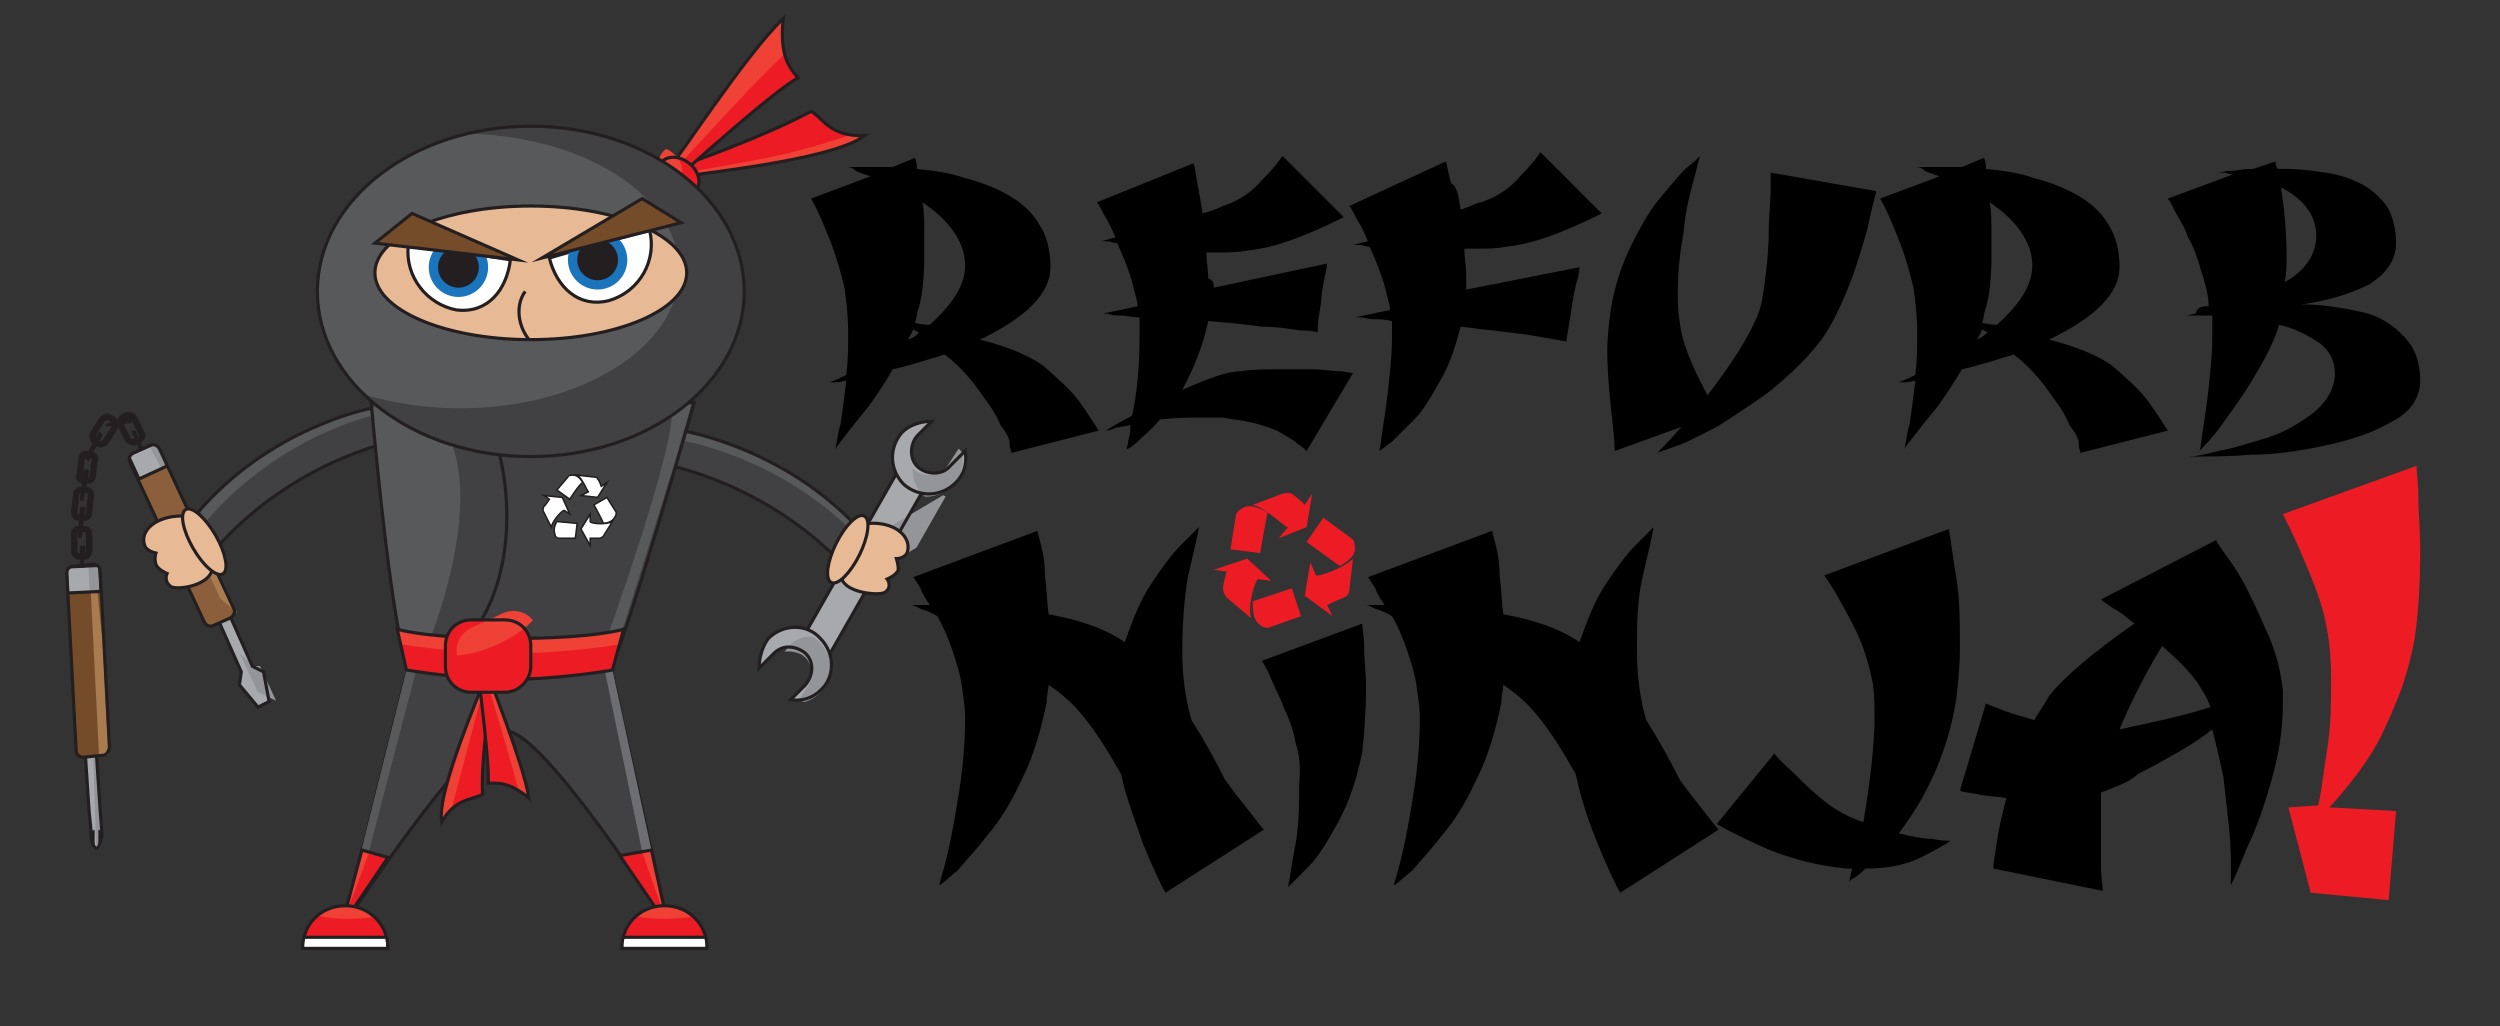 <?xml version="1.0" encoding="utf-8"?>
<!-- Generator: Adobe Illustrator 26.0.3, SVG Export Plug-In . SVG Version: 6.00 Build 0)  -->
<svg version="1.1" xmlns="http://www.w3.org/2000/svg" xmlns:xlink="http://www.w3.org/1999/xlink" x="0px" y="0px"
	 viewBox="0 0 134.7 55.3" style="enable-background:new 0 0 134.7 55.3;" xml:space="preserve">
<rect x="0" y="0" width="134.7" height="55.3" fill="#333333" stroke="none"/>
<style type="text/css">
	.st0{fill:#414042;stroke:#231F20;stroke-width:0.172;stroke-miterlimit:10;}
	.st1{fill:#58595B;}
	.st2{fill:#6D6E71;}
	.st3{clip-path:url(#SVGID_00000183211339723377462700000008428642536232895649_);fill:#EF4136;}
	
		.st4{clip-path:url(#SVGID_00000158001315645873876810000014998387003093320885_);fill:#FFFFFF;stroke:#231F20;stroke-width:0.172;stroke-miterlimit:10;}
	.st5{clip-path:url(#SVGID_00000158001315645873876810000014998387003093320885_);fill:#EF4136;}
	.st6{clip-path:url(#SVGID_00000049904985706260876670000008425551592359899028_);fill:#EF4136;}
	
		.st7{clip-path:url(#SVGID_00000042708644127145366290000003375052876348443827_);fill:#FFFFFF;stroke:#231F20;stroke-width:0.172;stroke-miterlimit:10;}
	.st8{clip-path:url(#SVGID_00000042708644127145366290000003375052876348443827_);fill:#EF4136;}
	.st9{clip-path:url(#SVGID_00000057857789118370699850000012016305086541234359_);fill:#58595B;}
	.st10{clip-path:url(#SVGID_00000165234152033439021440000018369012183755316361_);fill:#939598;}
	.st11{clip-path:url(#SVGID_00000154419314170308119510000001340282915286769793_);fill:#A97C50;}
	.st12{clip-path:url(#SVGID_00000154419314170308119510000001340282915286769793_);}
	.st13{clip-path:url(#SVGID_00000131327098931328879860000017940019595586001341_);fill:#939598;}
	.st14{clip-path:url(#SVGID_00000080891508630731210770000003133247242635291066_);fill:#939598;}
	.st15{clip-path:url(#SVGID_00000106865428717329238140000013276816225999767965_);fill:#A97C50;}
	.st16{clip-path:url(#SVGID_00000106865428717329238140000013276816225999767965_);}
	.st17{clip-path:url(#SVGID_00000106844327475923484300000001970896143828077968_);fill:#939598;}
	.st18{fill:#231F20;}
	.st19{fill:none;stroke:#231F20;stroke-width:0.345;stroke-miterlimit:10;}
	.st20{fill:#E8B995;stroke:#231F20;stroke-width:0.172;stroke-miterlimit:10;}
	.st21{clip-path:url(#SVGID_00000067219157271025241770000012734422021332448182_);fill:#939598;}
	.st22{clip-path:url(#SVGID_00000027568665604447693520000010551327108307124133_);fill:#939598;}
	.st23{clip-path:url(#SVGID_00000025413028469229542870000013533775473524024704_);fill:#939598;}
	.st24{clip-path:url(#SVGID_00000109751718883303183550000002297269231971308445_);fill:#58595B;}
	.st25{clip-path:url(#SVGID_00000043446455556260325490000003282476300399705522_);fill:#58595B;}
	
		.st26{clip-path:url(#SVGID_00000043446455556260325490000003282476300399705522_);fill:none;stroke:#231F20;stroke-width:0.172;stroke-miterlimit:10;}
	.st27{clip-path:url(#SVGID_00000043446455556260325490000003282476300399705522_);}
	.st28{fill:#FFFFFF;stroke:#231F20;stroke-width:8.620182e-02;stroke-miterlimit:10;}
	.st29{clip-path:url(#SVGID_00000163072924238930444540000011501978603704847248_);fill:#EF4136;}
	.st30{clip-path:url(#SVGID_00000021121399274737439160000018394050160430731165_);fill:#EF4136;}
	.st31{clip-path:url(#SVGID_00000119097438625884767050000009310898552559676342_);fill:#EF4136;}
	.st32{clip-path:url(#SVGID_00000062910867645633004930000003626925257384918958_);fill:#EF4136;}
	.st33{clip-path:url(#SVGID_00000099620476766963988150000017648700868126947998_);fill:#EF4136;}
	.st34{clip-path:url(#SVGID_00000098191518793635449390000006454954023771291797_);fill:#EF4136;}
	.st35{clip-path:url(#SVGID_00000096060964646087227890000002808097476272396713_);fill:#EF4136;}
	.st36{clip-path:url(#SVGID_00000013188854304535335940000017075677820588681345_);fill:#58595B;}
	
		.st37{clip-path:url(#SVGID_00000036247724115003325340000008789485133018079367_);fill:none;stroke:#231F20;stroke-width:0.172;stroke-miterlimit:10;}
	
		.st38{clip-path:url(#SVGID_00000036247724115003325340000008789485133018079367_);fill:#FFFFFF;stroke:#231F20;stroke-width:0.172;stroke-miterlimit:10;}
	.st39{clip-path:url(#SVGID_00000036247724115003325340000008789485133018079367_);fill:#1B75BC;}
	.st40{clip-path:url(#SVGID_00000036247724115003325340000008789485133018079367_);fill:#231F20;}
	.st41{fill:#754C29;stroke:#231F20;stroke-width:0.172;stroke-miterlimit:10;}
	.st42{fill:#ED1C24;}
</style>
<g id="ninja">
	<g id="legs_00000116222051426515192590000006235948726642650287_">
		<path id="pants_00000122694230811685861020000011206656791775377560_" class="st0" d="M22,35.9l-3.5,14c0,0,6.8-10.5,8.8-10.5
			S36,49.9,36,49.9l-3.1-14H22z"/>
		<polyline class="st1" points="22.4,36.2 19.3,48.1 18.9,48.1 21.9,36.1 22.4,36.2 22.4,36.2 22.4,36.2 		"/>
		<polyline class="st2" points="32.6,36.2 34.6,45.9 35.1,45.8 33,36.1 32.6,36.2 		"/>
	</g>
	<g id="left_shoe_top_00000008115581135991986750000004168677311605967752_">
		<defs>
			<polygon id="SVGID_1_" points="19.5,45.8 18.4,49.9 20.9,46.2 			"/>
		</defs>
		<use xlink:href="#SVGID_1_"  style="overflow:visible;fill:#ED1C24;"/>
		<clipPath id="SVGID_00000093174529942087468450000010261162150359846283_">
			<use xlink:href="#SVGID_1_"  style="overflow:visible;"/>
		</clipPath>
		<polygon style="clip-path:url(#SVGID_00000093174529942087468450000010261162150359846283_);fill:#EF4136;" points="19.5,45.8 
			19.9,45.9 18.4,49.9 		"/>
		<use xlink:href="#SVGID_1_"  style="overflow:visible;fill:none;stroke:#231F20;stroke-width:0.172;stroke-miterlimit:10;"/>
	</g>
	<g id="left_shoe_bot_00000078010433784799440640000017549473212029490594_">
		<defs>
			<path id="SVGID_00000151501589943294316620000016782021539912756919_" d="M18.6,51.1l-2.3,0c0,0,0,0,0,0c0-1.3,1-2.3,2.3-2.3
				c1.3,0,2.3,1,2.3,2.3L18.6,51.1z"/>
		</defs>
		<use xlink:href="#SVGID_00000151501589943294316620000016782021539912756919_"  style="overflow:visible;fill:#ED1C24;"/>
		<clipPath id="SVGID_00000172433711345515467390000009645427970074689665_">
			<use xlink:href="#SVGID_00000151501589943294316620000016782021539912756919_"  style="overflow:visible;"/>
		</clipPath>
		
			<rect x="16.3" y="50.5" style="clip-path:url(#SVGID_00000172433711345515467390000009645427970074689665_);fill:#FFFFFF;stroke:#231F20;stroke-width:0.172;stroke-miterlimit:10;" width="4.6" height="0.9"/>
		
			<ellipse style="clip-path:url(#SVGID_00000172433711345515467390000009645427970074689665_);fill:#EF4136;" cx="18.8" cy="49.1" rx="2.1" ry="0.4"/>
		
			<use xlink:href="#SVGID_00000151501589943294316620000016782021539912756919_"  style="overflow:visible;fill:none;stroke:#231F20;stroke-width:0.172;stroke-miterlimit:10;"/>
	</g>
	<g id="right_shoe_top_00000116197709893082919970000018423717773901419166_">
		<defs>
			<polygon id="SVGID_00000034812243569606060990000003825894734720328068_" points="33.4,46.1 36,49.9 35.1,45.8 			"/>
		</defs>
		<use xlink:href="#SVGID_00000034812243569606060990000003825894734720328068_"  style="overflow:visible;fill:#ED1C24;"/>
		<clipPath id="SVGID_00000180339879091151322410000014326847863423632557_">
			<use xlink:href="#SVGID_00000034812243569606060990000003825894734720328068_"  style="overflow:visible;"/>
		</clipPath>
		<polygon style="clip-path:url(#SVGID_00000180339879091151322410000014326847863423632557_);fill:#EF4136;" points="35.1,45.8 
			34.6,45.9 36,49.9 		"/>
		
			<use xlink:href="#SVGID_00000034812243569606060990000003825894734720328068_"  style="overflow:visible;fill:none;stroke:#231F20;stroke-width:0.172;stroke-miterlimit:10;"/>
	</g>
	<g id="right_shoe_bot_00000148642344109321753760000003488761817672957589_">
		<defs>
			<path id="SVGID_00000001625751445621571050000004836853387005210044_" d="M35.8,51.1l-2.3,0c0,0,0,0,0,0c0-1.3,1-2.3,2.3-2.3
				c1.3,0,2.3,1,2.3,2.3L35.8,51.1z"/>
		</defs>
		<use xlink:href="#SVGID_00000001625751445621571050000004836853387005210044_"  style="overflow:visible;fill:#ED1C24;"/>
		<clipPath id="SVGID_00000151509805186455988290000000562690148576913079_">
			<use xlink:href="#SVGID_00000001625751445621571050000004836853387005210044_"  style="overflow:visible;"/>
		</clipPath>
		
			<rect x="33.5" y="50.5" style="clip-path:url(#SVGID_00000151509805186455988290000000562690148576913079_);fill:#FFFFFF;stroke:#231F20;stroke-width:0.172;stroke-miterlimit:10;" width="4.6" height="0.9"/>
		
			<ellipse style="clip-path:url(#SVGID_00000151509805186455988290000000562690148576913079_);fill:#EF4136;" cx="35.8" cy="49.1" rx="2.1" ry="0.4"/>
		
			<use xlink:href="#SVGID_00000001625751445621571050000004836853387005210044_"  style="overflow:visible;fill:none;stroke:#231F20;stroke-width:0.172;stroke-miterlimit:10;"/>
	</g>
	<g id="left_arm_00000085948995446760718060000002891333022017819785_">
		<defs>
			<path id="SVGID_00000070824912720355734880000005565764550497997233_" d="M11.6,29.6l-1.1-1.8c4-4.8,9.5-5.8,9.5-5.8l1.1,1.8
				C21.1,23.8,15.7,24.9,11.6,29.6z"/>
		</defs>
		<use xlink:href="#SVGID_00000070824912720355734880000005565764550497997233_"  style="overflow:visible;fill:#414042;"/>
		<clipPath id="SVGID_00000002347972770937023110000008412687674599928462_">
			<use xlink:href="#SVGID_00000070824912720355734880000005565764550497997233_"  style="overflow:visible;"/>
		</clipPath>
		<path style="clip-path:url(#SVGID_00000002347972770937023110000008412687674599928462_);fill:#58595B;" d="M11.1,28.1L10,26.3
			c4-4.8,9.5-5.8,9.5-5.8l1.1,1.8C20.6,22.2,15.2,23.3,11.1,28.1z"/>
		
			<use xlink:href="#SVGID_00000070824912720355734880000005565764550497997233_"  style="overflow:visible;fill:none;stroke:#231F20;stroke-width:0.172;stroke-miterlimit:10;"/>
	</g>
	<g id="flat_head">
		<g>
			<defs>
				<polygon id="SVGID_00000110471364878140375020000017532300662052224417_" points="14.5,37.8 13.9,38.1 12.9,36.9 13,36.2 
					11.8,33.5 12.4,33.2 13.6,35.9 14.2,36.2 				"/>
			</defs>
			<use xlink:href="#SVGID_00000110471364878140375020000017532300662052224417_"  style="overflow:visible;fill:#A7A9AC;"/>
			<clipPath id="SVGID_00000180335095685552564160000002563620894729724042_">
				<use xlink:href="#SVGID_00000110471364878140375020000017532300662052224417_"  style="overflow:visible;"/>
			</clipPath>
			
				<rect x="13.2" y="32.9" transform="matrix(0.908 -0.42 0.42 0.908 -13.75 8.996)" style="clip-path:url(#SVGID_00000180335095685552564160000002563620894729724042_);fill:#939598;" width="0.7" height="5.7"/>
			
				<use xlink:href="#SVGID_00000110471364878140375020000017532300662052224417_"  style="overflow:visible;fill:none;stroke:#231F20;stroke-width:0.172;stroke-miterlimit:10;"/>
		</g>
		<g>
			<defs>
				<path id="SVGID_00000097495925291593668230000012072605712154627510_" d="M12.4,33.3l-0.9,0.4c-0.2,0.1-0.4,0-0.5-0.2l-4-8.6
					c-0.1-0.2,0-0.4,0.2-0.5l0.9-0.4c0.2-0.1,0.4,0,0.5,0.2l4,8.6C12.7,32.9,12.6,33.2,12.4,33.3z"/>
			</defs>
			<use xlink:href="#SVGID_00000097495925291593668230000012072605712154627510_"  style="overflow:visible;fill:#8B5E3C;"/>
			<clipPath id="SVGID_00000046338499575539026610000003183376331047220868_">
				<use xlink:href="#SVGID_00000097495925291593668230000012072605712154627510_"  style="overflow:visible;"/>
			</clipPath>
			
				<rect x="10.5" y="24.7" transform="matrix(0.908 -0.42 0.42 0.908 -11.283 7.221)" style="clip-path:url(#SVGID_00000046338499575539026610000003183376331047220868_);fill:#A97C50;" width="0.5" height="9.1"/>
			<g style="clip-path:url(#SVGID_00000046338499575539026610000003183376331047220868_);">
				<defs>
					
						<rect id="SVGID_00000026857107052318512500000016277278182408185746_" x="7.1" y="24.1" transform="matrix(0.908 -0.42 0.42 0.908 -9.667 5.635)" width="1.8" height="1.4"/>
				</defs>
				<use xlink:href="#SVGID_00000026857107052318512500000016277278182408185746_"  style="overflow:visible;fill:#A7A9AC;"/>
				<clipPath id="SVGID_00000041265510303099632370000003537613513568402307_">
					<use xlink:href="#SVGID_00000026857107052318512500000016277278182408185746_"  style="overflow:visible;"/>
				</clipPath>
				
					<rect x="8.3" y="23.7" transform="matrix(0.884 -0.467 0.467 0.884 -10.424 6.815)" style="clip-path:url(#SVGID_00000041265510303099632370000003537613513568402307_);fill:#939598;" width="0.6" height="1.6"/>
				
					<use xlink:href="#SVGID_00000026857107052318512500000016277278182408185746_"  style="overflow:visible;fill:none;stroke:#231F20;stroke-width:0.172;stroke-miterlimit:10;"/>
			</g>
			
				<use xlink:href="#SVGID_00000097495925291593668230000012072605712154627510_"  style="overflow:visible;fill:none;stroke:#231F20;stroke-width:0.172;stroke-miterlimit:10;"/>
		</g>
	</g>
	<g id="phillips">
		<g>
			<defs>
				<path id="SVGID_00000126285325789485379370000004209194125160894343_" d="M5.2,45.7c-0.2,0-0.3-0.6-0.3-0.6l0-0.4l-0.1-1l-0.2-3
					l0.6,0l0.2,3L5.5,45C5.5,45,5.4,45.7,5.2,45.7z"/>
			</defs>
			<use xlink:href="#SVGID_00000126285325789485379370000004209194125160894343_"  style="overflow:visible;fill:#A7A9AC;"/>
			<clipPath id="SVGID_00000170266645056175385920000008117536267605248694_">
				<use xlink:href="#SVGID_00000126285325789485379370000004209194125160894343_"  style="overflow:visible;"/>
			</clipPath>
			
				<rect x="5.1" y="40.8" transform="matrix(1 -3.288681e-02 3.288681e-02 1 -1.42 0.198)" style="clip-path:url(#SVGID_00000170266645056175385920000008117536267605248694_);fill:#939598;" width="0.4" height="5"/>
			
				<use xlink:href="#SVGID_00000126285325789485379370000004209194125160894343_"  style="overflow:visible;fill:none;stroke:#231F20;stroke-width:0.172;stroke-miterlimit:10;"/>
		</g>
		<g>
			<defs>
				<path id="SVGID_00000067915258154533123750000014022880327228664973_" d="M5.5,40.7l-1,0.1c-0.2,0-0.4-0.1-0.4-0.4l-0.5-9.5
					c0-0.2,0.1-0.4,0.4-0.4l1-0.1c0.2,0,0.4,0.1,0.4,0.4l0.5,9.5C5.8,40.6,5.7,40.7,5.5,40.7z"/>
			</defs>
			<use xlink:href="#SVGID_00000067915258154533123750000014022880327228664973_"  style="overflow:visible;fill:#754C29;"/>
			<clipPath id="SVGID_00000162339414560682064710000004342899810374231203_">
				<use xlink:href="#SVGID_00000067915258154533123750000014022880327228664973_"  style="overflow:visible;"/>
			</clipPath>
			
				<rect x="5.1" y="31.2" transform="matrix(0.999 -5.040557e-02 5.040557e-02 0.999 -1.809 0.316)" style="clip-path:url(#SVGID_00000162339414560682064710000004342899810374231203_);fill:#A97C50;" width="0.5" height="9.6"/>
			<g style="clip-path:url(#SVGID_00000162339414560682064710000004342899810374231203_);">
				<defs>
					
						<rect id="SVGID_00000101786717632980952600000017358861615694107053_" x="3.6" y="30.5" transform="matrix(0.999 -5.040557e-02 5.040557e-02 0.999 -1.566 0.266)" width="1.8" height="1.4"/>
				</defs>
				<use xlink:href="#SVGID_00000101786717632980952600000017358861615694107053_"  style="overflow:visible;fill:#A7A9AC;"/>
				<clipPath id="SVGID_00000092442488806649166010000010766611187854392473_">
					<use xlink:href="#SVGID_00000101786717632980952600000017358861615694107053_"  style="overflow:visible;"/>
				</clipPath>
				
					<rect x="4.8" y="30.5" transform="matrix(0.999 -5.040557e-02 5.040557e-02 0.999 -1.567 0.295)" style="clip-path:url(#SVGID_00000092442488806649166010000010766611187854392473_);fill:#939598;" width="0.5" height="1.4"/>
				
					<use xlink:href="#SVGID_00000101786717632980952600000017358861615694107053_"  style="overflow:visible;fill:none;stroke:#231F20;stroke-width:0.172;stroke-miterlimit:10;"/>
			</g>
			
				<use xlink:href="#SVGID_00000067915258154533123750000014022880327228664973_"  style="overflow:visible;fill:none;stroke:#231F20;stroke-width:0.172;stroke-miterlimit:10;"/>
		</g>
		<polygon class="st18" points="5.1,44.7 5.1,45.6 4.9,45.1 4.9,44.8 		"/>
		<polygon class="st18" points="5.3,44.7 5.3,45.6 5.5,45.1 5.5,44.8 		"/>
	</g>
	<g id="chain">
		<path class="st19" d="M4.5,30l-0.2,0C4.2,30,4,29.9,4,29.7l0-0.9c0-0.2,0.1-0.3,0.3-0.3l0.2,0c0.2,0,0.3,0.1,0.3,0.3l0,0.9
			C4.8,29.8,4.7,30,4.5,30z"/>
		<path class="st18" d="M4.5,30.6l-0.1,0c0,0-0.1,0-0.1-0.1l0-1c0,0,0-0.1,0.1-0.1l0.1,0c0,0,0.1,0,0.1,0.1L4.5,30.6
			C4.6,30.5,4.6,30.6,4.5,30.6z"/>
		<path class="st19" d="M4.5,27.9l-0.2,0c-0.2,0-0.3-0.1-0.3-0.3l0.1-0.9c0-0.2,0.1-0.3,0.3-0.3l0.2,0c0.2,0,0.3,0.1,0.3,0.3
			l-0.1,0.9C4.8,27.8,4.7,27.9,4.5,27.9z"/>
		<path class="st18" d="M4.4,29l-0.1,0c0,0-0.1,0-0.1-0.1l0.1-1.5c0,0,0-0.1,0.1-0.1l0.1,0c0,0,0.1,0,0.1,0.1L4.4,29
			C4.5,29,4.4,29,4.4,29z"/>
		<path class="st19" d="M4.7,25.9l-0.2,0c-0.2,0-0.3-0.2-0.2-0.3l0.1-0.9c0-0.2,0.2-0.3,0.3-0.2l0.2,0c0.2,0,0.3,0.2,0.2,0.3L5,25.6
			C5,25.8,4.9,25.9,4.7,25.9z"/>
		<path class="st18" d="M4.5,27l-0.1,0c0,0-0.1,0-0.1-0.1l0.2-1.5c0,0,0-0.1,0.1-0.1l0.1,0c0,0,0.1,0,0.1,0.1L4.5,27
			C4.6,26.9,4.6,27,4.5,27z"/>
		<path class="st19" d="M5.3,23.9l-0.2-0.1C5,23.7,5,23.6,5,23.4l0.5-0.8c0.1-0.1,0.3-0.2,0.4-0.1l0.2,0.1c0.1,0.1,0.2,0.3,0.1,0.4
			l-0.5,0.8C5.6,23.9,5.4,24,5.3,23.9z"/>
		<path class="st18" d="M4.7,24.8L4.7,24.8c-0.1-0.1-0.2-0.1-0.1-0.2l0.7-1.3c0,0,0.1-0.1,0.1,0l0.1,0.1c0,0,0.1,0.1,0,0.1l-0.7,1.3
			C4.8,24.8,4.8,24.9,4.7,24.8z"/>
		<path class="st19" d="M7.5,23.7l-0.2,0.1c-0.1,0.1-0.3,0-0.4-0.1l-0.4-0.8c-0.1-0.1,0-0.3,0.1-0.4l0.2-0.1c0.1-0.1,0.3,0,0.4,0.1
			l0.4,0.8C7.7,23.4,7.7,23.6,7.5,23.7z"/>
		<path class="st18" d="M7.7,24.2l-0.1,0c0,0-0.1,0-0.1,0l-0.4-0.9c0,0,0-0.1,0-0.1l0.1,0c0,0,0.1,0,0.1,0l0.4,0.9
			C7.8,24.1,7.8,24.2,7.7,24.2z"/>
		<path class="st18" d="M5.7,23l0-0.1c0,0,0-0.1,0.1-0.1L7,22.5c0,0,0.1,0,0.1,0.1l0,0.1c0,0,0,0.1-0.1,0.1L5.7,23
			C5.8,23,5.7,23,5.7,23z"/>
	</g>
	<g id="left_hand">
		<path class="st20" d="M9.8,27.8c-1.4,0-2.3,0.8-2,1.6c0.1,0.3,0.6,0.4,0.6,0.4s-0.1,0.3,0,0.6S9,30.9,9,30.9s-0.2,0.4,0.2,0.7
			c0.3,0.2,1.9,0,2.2-0.8C11.5,30.2,9.8,27.8,9.8,27.8z"/>
		<ellipse transform="matrix(0.866 -0.5 0.5 0.866 -13.119 9.399)" class="st20" cx="11" cy="29.2" rx="0.7" ry="2"/>
	</g>
	<g id="wrench">
		<g>
			<defs>
				
					<rect id="SVGID_00000120540219923461999030000013004363677807988134_" x="45.7" y="24.9" transform="matrix(0.869 0.496 -0.496 0.869 21.117 -19.107)" width="1.7" height="10.6"/>
			</defs>
			<use xlink:href="#SVGID_00000120540219923461999030000013004363677807988134_"  style="overflow:visible;fill:#A7A9AC;"/>
			<clipPath id="SVGID_00000096744435075964870070000017934887201023789205_">
				<use xlink:href="#SVGID_00000120540219923461999030000013004363677807988134_"  style="overflow:visible;"/>
			</clipPath>
			
				<rect x="46.7" y="25.6" transform="matrix(0.869 0.496 -0.496 0.869 21.587 -19.498)" style="clip-path:url(#SVGID_00000096744435075964870070000017934887201023789205_);fill:#939598;" width="1.7" height="10.6"/>
			
				<use xlink:href="#SVGID_00000120540219923461999030000013004363677807988134_"  style="overflow:visible;fill:none;stroke:#231F20;stroke-width:0.172;stroke-miterlimit:10;"/>
		</g>
		<g>
			<defs>
				<path id="SVGID_00000022554153869655854650000013898280858913313445_" d="M52,24.3l-0.8,0.8c-0.4,0.5-1.2,0.5-1.7,0.1
					s-0.5-1.2-0.1-1.7l0.8-0.8c-0.6,0-1.2,0.2-1.6,0.6c-0.7,0.8-0.7,2,0.1,2.8c0.8,0.7,2,0.7,2.8-0.1C52,25.5,52.1,24.9,52,24.3z"/>
			</defs>
			<use xlink:href="#SVGID_00000022554153869655854650000013898280858913313445_"  style="overflow:visible;fill:#A7A9AC;"/>
			<clipPath id="SVGID_00000008112307792132492490000012001962518676003243_">
				<use xlink:href="#SVGID_00000022554153869655854650000013898280858913313445_"  style="overflow:visible;"/>
			</clipPath>
			
				<ellipse transform="matrix(0.979 -0.202 0.202 0.979 -4.089 10.776)" style="clip-path:url(#SVGID_00000008112307792132492490000012001962518676003243_);fill:#939598;" cx="50.7" cy="25.4" rx="1.5" ry="1.7"/>
			
				<use xlink:href="#SVGID_00000022554153869655854650000013898280858913313445_"  style="overflow:visible;fill:none;stroke:#231F20;stroke-width:0.172;stroke-miterlimit:10;"/>
		</g>
		<g>
			<defs>
				<path id="SVGID_00000069357720239794244830000010846295278729167288_" d="M40.9,36l0.8-0.8c0.5-0.5,1.2-0.4,1.7,0
					c0.5,0.5,0.4,1.2,0,1.7l-0.8,0.8c0.6,0.1,1.2-0.1,1.6-0.5c0.8-0.7,0.8-2,0-2.8c-0.7-0.8-2-0.8-2.8,0
					C41.1,34.8,40.9,35.4,40.9,36z"/>
			</defs>
			<use xlink:href="#SVGID_00000069357720239794244830000010846295278729167288_"  style="overflow:visible;fill:#A7A9AC;"/>
			<clipPath id="SVGID_00000054975846690140223140000017996575712670829240_">
				<use xlink:href="#SVGID_00000069357720239794244830000010846295278729167288_"  style="overflow:visible;"/>
			</clipPath>
			
				<ellipse transform="matrix(0.979 -0.202 0.202 0.979 -6.397 9.582)" style="clip-path:url(#SVGID_00000054975846690140223140000017996575712670829240_);fill:#939598;" cx="43.7" cy="36.1" rx="1.6" ry="1.8"/>
			
				<use xlink:href="#SVGID_00000069357720239794244830000010846295278729167288_"  style="overflow:visible;fill:none;stroke:#231F20;stroke-width:0.172;stroke-miterlimit:10;"/>
		</g>
	</g>
	<g id="right_arm_00000148645604956246989700000016860486587668219308_">
		<defs>
			<path id="SVGID_00000041985089938004404670000005641752453577378476_" d="M45.1,30.1l1-1.8c-4.3-4.5-9.9-5.2-9.9-5.2l-1,1.8
				C35.3,24.9,40.7,25.7,45.1,30.1z"/>
		</defs>
		<use xlink:href="#SVGID_00000041985089938004404670000005641752453577378476_"  style="overflow:visible;fill:#414042;"/>
		<clipPath id="SVGID_00000127028313424424644100000002799579678011313543_">
			<use xlink:href="#SVGID_00000041985089938004404670000005641752453577378476_"  style="overflow:visible;"/>
		</clipPath>
		<path style="clip-path:url(#SVGID_00000127028313424424644100000002799579678011313543_);fill:#58595B;" d="M46.2,28.9l1-1.8
			c-4.3-4.5-9.9-5.2-9.9-5.2l-1,1.8C36.3,23.6,41.8,24.4,46.2,28.9z"/>
		
			<use xlink:href="#SVGID_00000041985089938004404670000005641752453577378476_"  style="overflow:visible;fill:none;stroke:#231F20;stroke-width:0.172;stroke-miterlimit:10;"/>
	</g>
	<g id="right_hand">
		<path class="st20" d="M46.8,28.2c1.4-0.1,2.3,0.7,2.1,1.5c-0.1,0.4-0.6,0.4-0.6,0.4s0.1,0.3,0.1,0.6c-0.1,0.3-0.6,0.5-0.6,0.5
			s0.3,0.4-0.1,0.7c-0.2,0.2-1.9,0.1-2.3-0.6C45.2,30.6,46.8,28.2,46.8,28.2z"/>
		<ellipse transform="matrix(0.444 -0.896 0.896 0.444 -1.135 57.398)" class="st20" cx="45.7" cy="29.6" rx="2" ry="0.7"/>
	</g>
	<g id="chest_00000134962267416702708250000005221326431296992697_">
		<defs>
			<path id="SVGID_00000077295177943049383390000004728480546166967204_" d="M20,21.7c0,0,1.2,13.7,2.1,14.3
				c0.9,0.6,10.1,0.5,10.8-0.1c0.6-0.6,4.5-14.2,4.5-14.2L20,21.7z"/>
		</defs>
		<use xlink:href="#SVGID_00000077295177943049383390000004728480546166967204_"  style="overflow:visible;fill:#414042;"/>
		<clipPath id="SVGID_00000181790080213044328520000014806965403680491441_">
			<use xlink:href="#SVGID_00000077295177943049383390000004728480546166967204_"  style="overflow:visible;"/>
		</clipPath>
		<path style="clip-path:url(#SVGID_00000181790080213044328520000014806965403680491441_);fill:#58595B;" d="M20,21.9l0.7,7.2
			l0.7,5.2l0.5,1.8c0,0,0.3,0.5,0.6,0c1.1-2.4,4.1-10.6,0.8-13.8C22.3,22.1,20,21.9,20,21.9"/>
		<path style="clip-path:url(#SVGID_00000181790080213044328520000014806965403680491441_);fill:#58595B;" d="M35,21.6
			c0,0,1.3-1.1,1.2,0.7c0,2.3-3.4,11.8-3.4,11.8l0.5,0.6l3-9.6l1.1-3.8l-1.1,1.1"/>
		
			<path style="clip-path:url(#SVGID_00000181790080213044328520000014806965403680491441_);fill:none;stroke:#231F20;stroke-width:0.172;stroke-miterlimit:10;" d="
			M26.7,23.7c1.2,3.9,0.7,9-2.2,11.4"/>
		<g style="clip-path:url(#SVGID_00000181790080213044328520000014806965403680491441_);">
			<path class="st28" d="M30,26.4l0.7,0.5c0,0,0.5-0.8,0.7-0.9c-0.1-0.2-0.3-0.4-0.5-0.4c-0.1,0-0.3,0-0.3,0.1L30,26.4L30,26.4z"/>
			<path class="st28" d="M31.1,25.6l0.9,0.1c0,0,0.2,0,0.2,0.1c0.1,0.1,0.2,0.4,0.2,0.4l0.3-0.2l-0.5,0.8l-0.9-0.1l0.4-0.2
				C31.7,26.6,31.4,25.8,31.1,25.6z"/>
			<path class="st28" d="M32.7,26.8L32,27.2c0,0,0.5,0.9,0.5,1c0.2,0,0.5-0.1,0.6-0.3c0.1-0.1,0.1-0.2,0.1-0.3L32.7,26.8L32.7,26.8z
				"/>
			<path class="st28" d="M33,28.1l-0.5,0.8c0,0-0.1,0.1-0.2,0.1c-0.2,0-0.5,0-0.5,0l0,0.4l-0.5-0.9l0.5-0.8l0,0.4
				C31.8,28.2,32.6,28.3,33,28.1z"/>
			<path class="st28" d="M31,29l0.1-0.8c0,0-1-0.1-1.1-0.1c-0.1,0.2-0.2,0.4-0.1,0.7c0,0.1,0.1,0.2,0.2,0.2L31,29L31,29z"/>
			<path class="st28" d="M29.7,28.4l-0.4-0.8c0,0-0.1-0.1,0-0.3c0.1-0.1,0.3-0.4,0.3-0.4l-0.3-0.2l1,0.1l0.4,0.9l-0.3-0.2
				C30.3,27.5,29.8,28,29.7,28.4z"/>
		</g>
		
			<use xlink:href="#SVGID_00000077295177943049383390000004728480546166967204_"  style="overflow:visible;fill:none;stroke:#231F20;stroke-width:0.172;stroke-miterlimit:10;"/>
	</g>
	<g id="belt">
		<g>
			<defs>
				<path id="SVGID_00000121984768484735417940000010553893124851270326_" d="M21.4,33.9l0.5,2.2c0,0,2.9,0.5,5.6,0.5
					s5.5-0.5,5.5-0.5l0.6-2.2c0,0-1.5,0.5-6.1,0.5S21.4,33.9,21.4,33.9z"/>
			</defs>
			<use xlink:href="#SVGID_00000121984768484735417940000010553893124851270326_"  style="overflow:visible;fill:#ED1C24;"/>
			<clipPath id="SVGID_00000167378075278514348710000014535141001478832788_">
				<use xlink:href="#SVGID_00000121984768484735417940000010553893124851270326_"  style="overflow:visible;"/>
			</clipPath>
			<path style="clip-path:url(#SVGID_00000167378075278514348710000014535141001478832788_);fill:#EF4136;" d="M21,32.5l0.5,2.2
				c0,0,3.1,0.5,6.1,0.5c3,0,5.9-0.5,5.9-0.5l0.7-2.2c0,0-1.6,0.5-6.6,0.5C22.6,33,21,32.5,21,32.5z"/>
			
				<use xlink:href="#SVGID_00000121984768484735417940000010553893124851270326_"  style="overflow:visible;fill:none;stroke:#231F20;stroke-width:0.172;stroke-miterlimit:10;"/>
		</g>
		<g>
			<defs>
				<path id="SVGID_00000141432456834459632630000000744101920887771068_" d="M26.5,37.2c0,0-0.6,3.4-0.5,5.6
					c-0.5,0.3-1.5,0.2-2.2,1.5c-0.3-1.7,2.2-7.2,2.1-7.2L26.5,37.2z"/>
			</defs>
			<use xlink:href="#SVGID_00000141432456834459632630000000744101920887771068_"  style="overflow:visible;fill:#ED1C24;"/>
			<clipPath id="SVGID_00000005965509892678742810000004489600603488191154_">
				<use xlink:href="#SVGID_00000141432456834459632630000000744101920887771068_"  style="overflow:visible;"/>
			</clipPath>
			<polygon style="clip-path:url(#SVGID_00000005965509892678742810000004489600603488191154_);fill:#EF4136;" points="26.1,36.9 
				25.2,39 24,42.8 23.8,44 23.8,44.3 24.3,43.7 			"/>
			
				<use xlink:href="#SVGID_00000141432456834459632630000000744101920887771068_"  style="overflow:visible;fill:none;stroke:#231F20;stroke-width:0.172;stroke-miterlimit:10;"/>
		</g>
		<g>
			<defs>
				<path id="SVGID_00000180367570225281107500000014965983649473025205_" d="M25.8,36.6c0,0,0.6,4.7,0.5,5.6c0.5,0,1.1-0.1,2.2,0.8
					c-0.3-1.9-2.2-6.5-2.1-6.5L25.8,36.6z"/>
			</defs>
			<use xlink:href="#SVGID_00000180367570225281107500000014965983649473025205_"  style="overflow:visible;fill:#ED1C24;"/>
			<clipPath id="SVGID_00000152230262303371053110000011189457443514657667_">
				<use xlink:href="#SVGID_00000180367570225281107500000014965983649473025205_"  style="overflow:visible;"/>
			</clipPath>
			<path style="clip-path:url(#SVGID_00000152230262303371053110000011189457443514657667_);fill:#EF4136;" d="M26.2,36.6
				c0,0,1.6,5.2,1.8,6.3c0.3-0.1,0.6-0.2,1.5,0.8c-0.7-2.1-3-7.2-2.9-7.2L26.2,36.6z"/>
			
				<use xlink:href="#SVGID_00000180367570225281107500000014965983649473025205_"  style="overflow:visible;fill:none;stroke:#231F20;stroke-width:0.172;stroke-miterlimit:10;"/>
		</g>
		<g>
			<defs>
				<path id="SVGID_00000087384333969818192740000018034588697788284557_" d="M27.2,37.3h-1.8c-0.8,0-1.4-0.6-1.4-1.4v-1.1
					c0-0.8,0.6-1.4,1.4-1.4h1.8c0.8,0,1.4,0.6,1.4,1.4v1.1C28.6,36.6,28,37.3,27.2,37.3z"/>
			</defs>
			<use xlink:href="#SVGID_00000087384333969818192740000018034588697788284557_"  style="overflow:visible;fill:#ED1C24;"/>
			<clipPath id="SVGID_00000083802737529445311900000000376040336471866523_">
				<use xlink:href="#SVGID_00000087384333969818192740000018034588697788284557_"  style="overflow:visible;"/>
			</clipPath>
			
				<ellipse transform="matrix(0.908 -0.42 0.42 0.908 -11.667 14.155)" style="clip-path:url(#SVGID_00000083802737529445311900000000376040336471866523_);fill:#EF4136;" cx="26.3" cy="33.6" rx="3.1" ry="1.2"/>
			
				<use xlink:href="#SVGID_00000087384333969818192740000018034588697788284557_"  style="overflow:visible;fill:none;stroke:#231F20;stroke-width:0.172;stroke-miterlimit:10;"/>
		</g>
	</g>
	<g id="head">
		<g id="Layer_4">
			<g>
				<defs>
					<path id="SVGID_00000145742852449415383390000000374541999237856933_" d="M36.8,8.9c0,0,4.3-1.5,6.9-2.9c0.6,0.3,1,1.4,2.9,1.3
						c-1.8,1.4-9.7,2.1-9.6,2.2L36.8,8.9z"/>
				</defs>
				<use xlink:href="#SVGID_00000145742852449415383390000000374541999237856933_"  style="overflow:visible;fill:#ED1C24;"/>
				<clipPath id="SVGID_00000170255113630827006400000011821006559478119572_">
					<use xlink:href="#SVGID_00000145742852449415383390000000374541999237856933_"  style="overflow:visible;"/>
				</clipPath>
				<path style="clip-path:url(#SVGID_00000170255113630827006400000011821006559478119572_);fill:#EF4136;" d="M37,9.3
					c5.5-1,5.3-0.9,9.4-2.2c0.6,0.3,0.8,1.5,3.3,1.6C47.1,9.9,37,9.8,37.1,9.9L37,9.3z"/>
				
					<use xlink:href="#SVGID_00000145742852449415383390000000374541999237856933_"  style="overflow:visible;fill:none;stroke:#231F20;stroke-width:0.172;stroke-miterlimit:10;"/>
			</g>
			<g>
				<defs>
					<path id="SVGID_00000143603067958416947630000005967851422004747966_" d="M36.8,9.3c0,0,5-4.5,6.2-5.1C42.5,3.6,42,3,42.2,1
						c-2,1.9-5.9,7.9-5.9,7.7L36.8,9.3z"/>
				</defs>
				<use xlink:href="#SVGID_00000143603067958416947630000005967851422004747966_"  style="overflow:visible;fill:#ED1C24;"/>
				<clipPath id="SVGID_00000111181929319420409940000013088976007146304937_">
					<use xlink:href="#SVGID_00000143603067958416947630000005967851422004747966_"  style="overflow:visible;"/>
				</clipPath>
				<path style="clip-path:url(#SVGID_00000111181929319420409940000013088976007146304937_);fill:#EF4136;" d="M36.4,9.1
					c0,0,5.4-6,6.7-6.9c-0.5-0.6-1.1-1.1-0.9-3.3c-2.1,2.5-6.3,9.8-6.4,9.6L36.4,9.1z"/>
				
					<use xlink:href="#SVGID_00000143603067958416947630000005967851422004747966_"  style="overflow:visible;fill:none;stroke:#231F20;stroke-width:0.172;stroke-miterlimit:10;"/>
			</g>
			<g>
				<defs>
					
						<ellipse id="SVGID_00000088098775981129565900000002247987142065457302_" transform="matrix(0.628 -0.778 0.778 0.628 6.195 32.01)" cx="36.6" cy="9.5" rx="0.9" ry="1.2"/>
				</defs>
				<use xlink:href="#SVGID_00000088098775981129565900000002247987142065457302_"  style="overflow:visible;fill:#ED1C24;"/>
				<clipPath id="SVGID_00000081635057889031943140000004153881105164827547_">
					<use xlink:href="#SVGID_00000088098775981129565900000002247987142065457302_"  style="overflow:visible;"/>
				</clipPath>
				
					<ellipse transform="matrix(0.628 -0.778 0.778 0.628 6.322 31.113)" style="clip-path:url(#SVGID_00000081635057889031943140000004153881105164827547_);fill:#EF4136;" cx="35.7" cy="8.9" rx="0.9" ry="1.2"/>
				
					<use xlink:href="#SVGID_00000088098775981129565900000002247987142065457302_"  style="overflow:visible;fill:none;stroke:#231F20;stroke-width:0.172;stroke-miterlimit:10;"/>
			</g>
		</g>
		<g>
			<defs>
				<ellipse id="SVGID_00000050638549932122578130000005567375234895546498_" cx="28.6" cy="15.7" rx="11.5" ry="8.9"/>
			</defs>
			<use xlink:href="#SVGID_00000050638549932122578130000005567375234895546498_"  style="overflow:visible;fill:#414042;"/>
			<clipPath id="SVGID_00000099664338623830360050000011878135980940513209_">
				<use xlink:href="#SVGID_00000050638549932122578130000005567375234895546498_"  style="overflow:visible;"/>
			</clipPath>
			
				<ellipse style="clip-path:url(#SVGID_00000099664338623830360050000011878135980940513209_);fill:#58595B;" cx="24.8" cy="14.6" rx="11.8" ry="7.4"/>
			
				<use xlink:href="#SVGID_00000050638549932122578130000005567375234895546498_"  style="overflow:visible;fill:none;stroke:#231F20;stroke-width:0.172;stroke-miterlimit:10;"/>
		</g>
		<g>
			<defs>
				<ellipse id="SVGID_00000057143913591403486350000000476881898408113583_" cx="28.6" cy="14.7" rx="8.4" ry="3.6"/>
			</defs>
			<use xlink:href="#SVGID_00000057143913591403486350000000476881898408113583_"  style="overflow:visible;fill:#E8B995;"/>
			<clipPath id="SVGID_00000034064473434909182390000006756842670193359243_">
				<use xlink:href="#SVGID_00000057143913591403486350000000476881898408113583_"  style="overflow:visible;"/>
			</clipPath>
			
				<path style="clip-path:url(#SVGID_00000034064473434909182390000006756842670193359243_);fill:none;stroke:#231F20;stroke-width:0.172;stroke-miterlimit:10;" d="
				M28.9,18.7c-1-0.8-1.2-2.2-0.6-3"/>
			
				<path style="clip-path:url(#SVGID_00000034064473434909182390000006756842670193359243_);fill:#FFFFFF;stroke:#231F20;stroke-width:0.172;stroke-miterlimit:10;" d="
				M25,13.6l-3-0.4c-0.2,1.7,1,3.2,2.6,3.5c1.7,0.2,2.7-1.1,2.9-2.7L25,13.6z"/>
			
				<circle style="clip-path:url(#SVGID_00000034064473434909182390000006756842670193359243_);fill:#1B75BC;" cx="24.7" cy="14.4" r="1.6"/>
			
				<path style="clip-path:url(#SVGID_00000034064473434909182390000006756842670193359243_);fill:#FFFFFF;stroke:#231F20;stroke-width:0.172;stroke-miterlimit:10;" d="
				M32,13.2l3-0.8c0.4,1.6-0.5,3.3-2.2,3.8c-1.6,0.4-2.8-0.7-3.2-2.3L32,13.2z"/>
			
				<circle style="clip-path:url(#SVGID_00000034064473434909182390000006756842670193359243_);fill:#1B75BC;" cx="32.2" cy="14" r="1.6"/>
			
				<circle style="clip-path:url(#SVGID_00000034064473434909182390000006756842670193359243_);fill:#231F20;" cx="32.2" cy="14" r="1.1"/>
			
				<circle style="clip-path:url(#SVGID_00000034064473434909182390000006756842670193359243_);fill:#231F20;" cx="24.7" cy="14.4" r="1.1"/>
			
				<use xlink:href="#SVGID_00000057143913591403486350000000476881898408113583_"  style="overflow:visible;fill:none;stroke:#231F20;stroke-width:0.172;stroke-miterlimit:10;"/>
		</g>
		<polygon class="st41" points="20.2,13.1 22.2,11.5 27.9,14 		"/>
		<polygon class="st41" points="36.7,12 34.6,10.7 29.2,13.9 		"/>
	</g>
</g>
<g id="text">
	<g>
		<path d="M49.4,9.1c0.9,0.1,1.8,0.2,2.6,0.5c0.8,0.2,1.6,0.5,2.3,0.9c0.7,0.4,1.3,0.9,1.7,1.6c0.4,0.6,0.6,1.4,0.6,2.3
			c0,1.4-1.3,2.7-3.8,3.9c1.6,0.4,2.7,0.9,3.4,1.4c0.8,0.7,1.5,1.3,2,2c0.5,0.7,0.8,1.2,1,1.5l-4.7,1.2c0-0.1-0.1-0.2-0.1-0.5
			s-0.2-0.6-0.5-1c-0.2-0.5-0.5-1-0.9-1.5c-0.6-0.9-1.3-1.7-2.1-2.3c-1,0.3-1.9,0.6-2.8,0.8c-0.4,0.7-0.8,1.3-1.3,2
			c-0.5,0.6-0.9,1.1-1.2,1.5c-0.3,0.4-0.5,0.6-0.6,0.8c0.1-0.3,0.1-0.7,0.3-1.4c0.1-0.7,0.2-1.4,0.3-2.3c-0.3,0.1-0.6,0.1-0.7,0.1
			c-0.1,0-0.2,0-0.2,0c0,0,0.3-0.1,0.9-0.4c0.1-0.8,0.1-1.5,0.1-2.2c0-1-0.1-1.8-0.2-2.5c-0.2-0.8-0.4-1.6-0.8-2.6
			c-0.4-1-0.7-1.7-1-2.2l3.2-1.2c-0.3-0.1-0.6-0.2-0.8-0.3C45.9,9,45.7,9,45.6,9c0.1,0,0.2,0,0.5,0c0.2,0,0.5,0,0.8,0
			c0.2,0,0.5,0,0.6,0c0.2,0,0.4,0,0.6,0l1.2-0.5C49.3,8.5,49.4,8.7,49.4,9.1z M49.5,17.9c-0.2-0.1-0.3-0.1-0.3-0.2
			c0,0.1-0.1,0.3-0.3,0.6C49.2,18.2,49.4,18.1,49.5,17.9z M50.1,17.5c1.2-1.1,1.9-2.1,1.9-3.2c0-1.2-0.8-2.4-2.3-3.4
			c0.1,0.5,0.1,1,0.1,1.5c0,0.5,0,0.9,0,1.4c0,1.1-0.1,2.1-0.3,2.8c-0.1,0.2-0.1,0.5-0.2,0.8C49.7,17.5,50,17.5,50.1,17.5z"/>
		<path d="M65.4,15.5l6.1-1.3c0,0.2-0.1,0.6-0.2,1.1c-0.1,0.5-0.1,1-0.2,1.5C71,17.3,71,17.7,71,17.9c0,0-0.3-0.1-1-0.1
			c-0.6-0.1-1.3-0.2-2-0.2c-0.7-0.1-1.6-0.2-2.9-0.3c-0.3,1.4-0.8,2.6-1.4,3.7c1.4-0.6,2.4-1,3.2-1c0.5-0.1,1.2-0.1,2.1-0.1
			c0.7,0,1.3,0,1.8,0c0.5,0,1,0.1,1.3,0.1c0.4,0,0.6,0.1,0.8,0.1l-2.5,4.2c-0.1-0.1-0.2-0.2-0.5-0.4c-0.2-0.2-0.6-0.4-1.1-0.7
			c-0.5-0.2-1.1-0.4-1.7-0.5c-0.4-0.1-0.8-0.1-1.2-0.2c-0.4,0-0.8,0-1.3,0c-0.5,0-1.2,0-2.1,0.1c-0.4,0.5-0.8,0.8-1.1,1.1
			c-0.3,0.3-0.6,0.5-0.7,0.5c0-0.1,0.1-0.3,0.1-0.5c0.1-0.3,0.1-0.5,0.1-0.8c-0.4,0.1-0.7,0.1-0.9,0.2c-0.2,0.1-0.4,0.1-0.4,0.1
			c0,0,0.4-0.3,1.4-0.8c0.3-1.4,0.4-2.9,0.4-4.3c0-0.2,0-0.6,0-1c-0.4,0-0.7-0.1-1-0.1c-0.3,0-0.5,0-0.7-0.1c-0.1,0-0.2,0-0.3,0
			l1.9-0.4c0-0.2-0.1-0.5-0.2-0.9c-0.1-0.5-0.4-1.4-0.9-2.5c-0.2,0-0.4-0.1-0.5-0.1c-0.1,0-0.2,0-0.3,0c-0.1,0-0.1,0-0.1,0
			c0.1,0,0.3-0.1,0.8-0.2c-0.2-0.5-0.4-0.9-0.6-1.2c-0.2-0.4-0.3-0.6-0.4-0.7l5.2-2.1c0.1,0.2,0.1,0.5,0.2,1
			c0.1,0.5,0.2,1.1,0.3,1.7c0.3-0.1,0.7-0.2,1.1-0.4c0.9-0.3,1.6-0.8,2.1-1.4c0.6-0.6,0.9-1,1.1-1.3l3.3,3.3c-0.4,0.2-1.2,0.6-2.2,1
			c-1,0.4-2,0.7-3,0.8c-0.5,0.1-1,0.1-1.5,0.1c-0.3,0-0.6,0-0.7,0c0,0.5,0.1,0.9,0.1,1.4C65.4,15.1,65.4,15.3,65.4,15.5z"/>
		<path d="M78.7,11.3c0.6-0.2,0.9-0.4,1.1-0.4c0.9-0.3,1.6-0.8,2.1-1.4c0.6-0.6,0.9-1,1.1-1.3l3.3,3.3c-0.4,0.2-1.2,0.6-2.2,1
			c-1,0.4-2,0.7-3,0.8c-0.5,0.1-1,0.1-1.5,0.1c-0.3,0-0.6,0-0.7,0c0,0.5,0.1,0.9,0.1,1.4c0,0.3,0,0.6,0,0.8l6.1-1.2
			c0,0.3-0.1,0.6-0.2,1c-0.1,0.4-0.2,1-0.3,1.7c-0.1,0.7-0.2,1.1-0.2,1.3c0,0-0.6-0.1-1.7-0.3c-1.2-0.2-2.5-0.3-4-0.5
			c-0.3,1.1-0.6,2.1-1.1,2.9c-0.5,0.9-0.9,1.6-1.4,2.1c-0.5,0.5-0.9,0.9-1.2,1.2c-0.3,0.2-0.5,0.4-0.7,0.5c0.1-0.2,0.1-0.6,0.2-1.2
			c0.1-0.6,0.2-1.3,0.3-2.2c0.1-0.9,0.2-1.8,0.2-2.7c0-0.2,0-0.4,0-0.5c0-0.1,0-0.3,0-0.4c-0.4-0.1-0.7-0.1-1-0.1
			c-0.3,0-0.5-0.1-0.7-0.1s-0.3,0-0.3,0l1.9-0.4c0-0.2-0.1-0.5-0.2-0.9c-0.1-0.5-0.4-1.4-0.9-2.5c-0.2,0-0.4-0.1-0.5-0.1
			c-0.1,0-0.2,0-0.3,0c-0.1,0-0.1,0-0.1,0c0.1,0,0.3-0.1,0.8-0.2c-0.2-0.5-0.4-0.9-0.6-1.2c-0.2-0.4-0.3-0.6-0.4-0.7l5.2-2.4
			c0.1,0.2,0.1,0.6,0.3,1.2C78.5,10,78.6,10.6,78.7,11.3z"/>
		<path d="M92,21.3c1.3-1.7,2.2-3.1,2.7-4.3c0.2-0.5,0.3-1.1,0.4-1.9c0.1-0.8,0.2-1.7,0.2-2.6c0-0.9,0.1-1.6,0.1-2.1
			c0-0.5,0-0.9,0-1.1l5.7,1c-0.1,0.4-0.3,1.1-0.5,2.1c-0.3,1-0.6,2.1-1.1,3.3c-0.5,1.2-1,2.2-1.6,2.9c-0.8,1-1.7,1.8-2.7,2.6
			c-1,0.7-1.9,1.3-2.7,1.8c-0.8,0.4-1.5,0.8-2.1,1c-0.5,0.2-0.9,0.3-1.1,0.4c0,0,0.5-0.5,1.3-1.4l-3.6,1.3C87,23.7,86.9,23,86.8,22
			c-0.1-1-0.2-2-0.2-3.1c0-0.8,0.1-1.6,0.2-2.3c0.2-1.2,0.6-2.4,1.1-3.4c0.5-1,1-1.9,1.6-2.6s1-1.2,1.3-1.5c0.4-0.3,0.6-0.5,0.8-0.7
			c-0.1,0.3-0.2,0.8-0.4,1.5c-0.2,0.7-0.4,1.6-0.5,2.7c-0.2,1.1-0.3,2.1-0.3,3.1c0,0.6,0,1.1,0.1,1.6C90.6,18.4,91.1,19.6,92,21.3z"
			/>
		<path d="M107,9.1c0.9,0.1,1.8,0.2,2.6,0.5c0.8,0.2,1.6,0.5,2.3,0.9c0.7,0.4,1.3,0.9,1.7,1.6c0.4,0.6,0.6,1.4,0.6,2.3
			c0,1.4-1.3,2.7-3.8,3.9c1.6,0.4,2.7,0.9,3.4,1.4c0.8,0.7,1.5,1.3,2,2c0.5,0.7,0.8,1.2,1,1.5l-4.7,1.2c0-0.1-0.1-0.2-0.1-0.5
			s-0.2-0.6-0.5-1c-0.2-0.5-0.5-1-0.9-1.5c-0.6-0.9-1.3-1.7-2.1-2.3c-1,0.3-1.9,0.6-2.8,0.8c-0.4,0.7-0.8,1.3-1.3,2
			c-0.5,0.6-0.9,1.1-1.2,1.5c-0.3,0.4-0.5,0.6-0.6,0.8c0.1-0.3,0.1-0.7,0.3-1.4c0.1-0.7,0.2-1.4,0.3-2.3c-0.3,0.1-0.6,0.1-0.7,0.1
			c-0.1,0-0.2,0-0.2,0c0,0,0.3-0.1,0.9-0.4c0.1-0.8,0.1-1.5,0.1-2.2c0-1-0.1-1.8-0.2-2.5c-0.2-0.8-0.4-1.6-0.8-2.6
			c-0.4-1-0.7-1.7-1-2.2l3.2-1.2c-0.3-0.1-0.6-0.2-0.8-0.3C103.5,9,103.3,9,103.2,9c0.1,0,0.2,0,0.5,0c0.2,0,0.5,0,0.8,0
			c0.2,0,0.5,0,0.6,0c0.2,0,0.4,0,0.6,0l1.2-0.5C106.9,8.5,107,8.7,107,9.1z M107.1,17.9c-0.2-0.1-0.3-0.1-0.3-0.2
			c0,0.1-0.1,0.3-0.3,0.6C106.7,18.2,106.9,18.1,107.1,17.9z M107.6,17.5c1.2-1.1,1.9-2.1,1.9-3.2c0-1.2-0.8-2.4-2.3-3.4
			c0.1,0.5,0.1,1,0.1,1.5c0,0.5,0,0.9,0,1.4c0,1.1-0.1,2.1-0.3,2.8c-0.1,0.2-0.1,0.5-0.2,0.8C107.3,17.5,107.5,17.5,107.6,17.5z"/>
		<path d="M119,16.5c0-0.6-0.2-1.3-0.4-1.9c-0.2-0.7-0.4-1.3-0.7-1.8c-0.2-0.6-0.5-1-0.7-1.4c-0.2-0.4-0.3-0.6-0.4-0.7l3.5-1.3
			c-0.2,0-0.3-0.1-0.5-0.1c-0.2,0-0.3,0-0.3,0c0.1,0,0.4-0.1,0.9-0.1c0.5-0.1,0.8-0.1,1-0.1l1.2-0.4c0,0,0,0.1,0.1,0.4h0.4
			c0.8,0,1.5,0.1,2.2,0.2c0.7,0.1,1.3,0.3,1.9,0.6c0.6,0.3,1,0.7,1.4,1.2c0.3,0.5,0.5,1.2,0.5,2c0,0.9-0.5,1.6-1.4,2.2
			c-1,0.5-2.2,0.9-3.7,1.1c1.2,0,2.3,0.2,3.2,0.4c1,0.2,1.7,0.7,2.3,1.3c0.6,0.6,0.9,1.4,0.9,2.4c0,0.9-0.5,1.7-1.5,2.2
			c-1,0.6-2.2,1-3.6,1.3c-1.4,0.3-2.8,0.5-4,0.5c-1.2,0.1-2.4,0.1-3.4,0.1c0.3,0,0.9-0.1,1.6-0.3c0.7-0.1,1.6-0.4,2.6-0.7
			c1-0.3,1.8-0.8,2.6-1.4c0.7-0.6,1.1-1.3,1.1-2.1c0-0.7-0.3-1.2-0.8-1.6c-0.6-0.4-1.3-0.8-2.2-1c-0.3,1-0.8,1.9-1.4,2.9
			c-0.6,1-1.2,1.8-1.7,2.5c-0.5,0.7-0.9,1.1-1.2,1.4c0.1-0.2,0.1-0.6,0.2-1.2c0.1-0.6,0.2-1.3,0.3-2.2c0.1-0.9,0.2-1.8,0.2-2.7
			c0-0.3,0-0.7,0-1.2c-0.4,0-0.8,0-1.4,0c0.1,0,0.3-0.1,0.5-0.1C118.4,16.5,118.7,16.5,119,16.5z M122.9,10.1
			c0.2,1.3,0.3,2.5,0.3,3.7c0,0.5,0,0.9-0.1,1.4c1.1-0.6,1.7-1.5,1.7-2.5C124.8,11.6,124.1,10.7,122.9,10.1z"/>
	</g>
	<g>
		<path d="M60.4,41.7c-0.8-1.4-1.5-2.5-2.2-3.3c-0.5-0.6-1.1-1.1-1.7-1.5c0,0.2-0.1,0.5-0.1,0.9c-0.3,1.5-0.7,2.9-1.3,4.1
			c-0.6,1.3-1.2,2.3-1.9,3.1c-0.6,0.8-1.2,1.4-1.6,1.9c-0.5,0.4-0.8,0.7-1,0.8c0.1-0.4,0.3-1,0.5-1.9c0.2-0.9,0.4-2,0.6-3.3
			c0.2-1.3,0.3-2.6,0.3-3.8c0-0.6-0.1-1.2-0.2-1.9c-0.1-0.6-0.3-1.2-0.5-1.8c-0.2-0.6-0.5-1.3-0.8-1.8c-0.3-0.2-0.6-0.3-0.9-0.4
			c-0.2-0.1-0.4-0.2-0.5-0.2c0.1,0,0.2,0,0.3,0c0.1,0,0.4,0,0.7,0c-0.2-0.3-0.4-0.6-0.5-0.9c-0.2-0.3-0.3-0.5-0.4-0.6l6.7-2.5
			c0,0.1,0.1,0.4,0.2,0.8c0.1,0.4,0.2,0.9,0.2,1.6c0.1,0.7,0.1,1.4,0.2,2.1c1.7,0.3,3.1,0.8,4.1,1.5c0.4-1.1,0.8-2.2,1.4-3.1
			c0.6-0.9,1.1-1.6,1.6-2.1c0.5-0.5,0.8-0.8,1-1c-0.1,0.6-0.3,1.4-0.6,2.7c-0.2,1.2-0.3,2.6-0.3,4c0,1.4,0.2,2.7,0.5,3.7
			c0.7,1.1,1.3,2.2,1.8,3.2c0.5,0.7,0.9,1.2,1.3,1.7c0.4,0.5,0.6,0.8,0.8,1l-5.3,3.4c-0.3-0.5-0.7-1.4-1.2-2.6
			C61.2,44.3,60.7,43.1,60.4,41.7z"/>
		<path d="M69.8,40c-0.1-0.6-0.3-1.2-0.6-1.8c-0.2-0.6-0.5-1.1-0.7-1.6c-0.2-0.5-0.4-0.8-0.5-1l5.4-2c0,0.3,0.1,0.7,0.1,1.3
			s0.1,1.3,0.1,2.1c0,1.4-0.1,2.6-0.2,3.5c-0.3,1.5-0.7,2.7-1.3,3.8c-0.6,1.1-1.1,1.9-1.6,2.4c-0.5,0.5-0.9,0.9-1.1,1.1
			c0.1-0.5,0.2-1.3,0.4-2.3c0.2-1.1,0.2-2.2,0.2-3.3C70.1,41.3,70,40.6,69.8,40z"/>
		<path d="M84.9,41.7c-0.8-1.4-1.5-2.5-2.2-3.3c-0.5-0.6-1.1-1.1-1.7-1.5c0,0.2-0.1,0.5-0.1,0.9c-0.3,1.5-0.7,2.9-1.3,4.1
			c-0.6,1.3-1.2,2.3-1.9,3.1c-0.6,0.8-1.2,1.4-1.6,1.9c-0.5,0.4-0.8,0.7-1,0.8c0.1-0.4,0.3-1,0.5-1.9c0.2-0.9,0.4-2,0.6-3.3
			c0.2-1.3,0.3-2.6,0.3-3.8c0-0.6-0.1-1.2-0.2-1.9c-0.1-0.6-0.3-1.2-0.5-1.8c-0.2-0.6-0.5-1.3-0.8-1.8c-0.3-0.2-0.6-0.3-0.9-0.4
			c-0.2-0.1-0.4-0.2-0.5-0.2c0.1,0,0.2,0,0.3,0c0.1,0,0.4,0,0.7,0c-0.2-0.3-0.4-0.6-0.5-0.9c-0.2-0.3-0.3-0.5-0.4-0.6l6.7-2.5
			c0,0.1,0.1,0.4,0.2,0.8c0.1,0.4,0.2,0.9,0.2,1.6c0.1,0.7,0.1,1.4,0.2,2.1c1.7,0.3,3.1,0.8,4.1,1.5c0.4-1.1,0.8-2.2,1.4-3.1
			c0.6-0.9,1.1-1.6,1.6-2.1c0.5-0.5,0.8-0.8,1-1c-0.1,0.6-0.3,1.4-0.6,2.7s-0.3,2.6-0.3,4c0,1.4,0.2,2.7,0.5,3.7
			c0.7,1.1,1.3,2.2,1.8,3.2c0.5,0.7,0.9,1.2,1.3,1.7c0.4,0.5,0.6,0.8,0.8,1l-5.3,3.4c-0.3-0.5-0.7-1.4-1.2-2.6
			C85.6,44.3,85.2,43.1,84.9,41.7z"/>
		<path d="M102.3,44.9c0.8,0.2,1.4,0.3,1.8,0.3c0.5,0.1,0.8,0.1,1,0.1c-0.3,0.2-0.8,0.5-1.6,0.9c-0.8,0.4-1.8,0.6-3,0.6
			c-0.2,0.2-0.4,0.4-0.6,0.5c-0.2,0.1-0.3,0.2-0.3,0.3l0.2-0.8c-0.6,0-1.1-0.1-1.7-0.2c-1-0.2-2.1-0.5-3.2-1
			c-1.1-0.5-1.9-0.9-2.4-1.2l3.1-3.8c0.3,0.4,0.8,0.8,1.5,1.5c0.6,0.6,1.2,1.1,1.8,1.5c0.5,0.3,0.9,0.5,1.5,0.7
			c0.4-2.4,0.6-4.3,0.6-5.6c0-0.7,0-1.3-0.1-1.9c-0.2-1-0.5-2.1-1.1-3.2c-0.6-1.2-1.1-2-1.5-2.6l6.7-2.5c0.1,0.5,0.2,1.4,0.4,2.6
			c0.2,1.2,0.2,2.4,0.2,3.8c0,1-0.1,1.9-0.2,2.8C105,40.2,104,42.7,102.3,44.9z"/>
		<path d="M113.2,42.7c0,0.4,0,0.8,0,1.1c0,0.3,0,0.6,0,1c0,0.5,0,1.1,0,1.8c0,0.7,0.1,1.2,0.1,1.4l-5.9-1.2c0-0.3,0.1-0.8,0.2-1.5
			c0.1-0.7,0.3-1.5,0.5-2.3c-0.6-0.1-1.1-0.1-1.5-0.2c-0.5-0.1-0.8-0.1-1-0.2l1.4-4.7c0.2,0.1,0.5,0.2,1,0.4c0.5,0.2,1,0.3,1.6,0.5
			c0.3-0.5,0.6-0.9,0.8-1.3c0.8-1,2.3-2.3,4.6-3.9c-0.4-0.3-0.7-0.6-1.1-0.8c-0.3-0.2-0.6-0.4-0.7-0.5l6.2-3.2
			c0.1,0.2,0.3,0.5,0.6,0.9c0.3,0.4,0.7,1,1.1,1.8c0.4,0.8,0.8,1.7,1.2,2.6c0.4,1,0.6,1.9,0.7,2.8c0,0.3,0,0.6,0,0.8
			c0,1.2-0.2,2.6-0.6,4c-0.4,1.4-0.8,2.6-1.3,3.6c-0.4,1-0.7,1.7-0.9,2.1c0,0,0-0.3,0-0.8c0-0.7,0-1.4-0.1-2.3
			c-0.1-0.9-0.2-1.8-0.3-2.7c-0.2-1-0.4-1.8-0.6-2.6c-0.5,0.4-1.1,0.8-1.8,1.2c-0.7,0.4-1.4,0.8-2.2,1.2
			C114.8,42.1,114,42.4,113.2,42.7z M119.1,38.1c-0.1-0.3-0.3-0.7-0.5-1c-0.4-0.7-1.1-1.4-2.1-2.3c-1.1,1.8-1.8,3.3-2.3,4.5
			C115.5,39,117.2,38.7,119.1,38.1z"/>
		<path class="st42" d="M124.9,43.4c0.2-0.8,0.3-1.9,0.5-3.1c0.2-1.3,0.2-2.5,0.2-3.7c0-1.2-0.1-2.2-0.3-3.1c-0.2-1-0.6-2-1.1-3.2
			c-0.5-1.2-0.9-2-1.2-2.6l7.2-2.6c0,0.3,0.1,0.9,0.1,1.7c0,0.8,0.1,1.7,0.1,2.8c0,1.9-0.1,3.5-0.3,4.8c-0.2,1.1-0.5,2.2-0.9,3.2
			c-0.4,1-0.8,1.9-1.2,2.6c-0.4,0.7-0.9,1.4-1.3,1.9c-0.4,0.5-0.8,1-1.2,1.4l3.6,0.2l-0.4,4.8l-4.2-0.4l-1.2-4.6L124.9,43.4z"/>
	</g>
	<g>
		<path class="st42" d="M66.3,29.6l1.6,0.2c0,0,0.3-1.8,0.4-2.2c-0.4-0.2-0.8-0.4-1.2-0.3c-0.2,0.1-0.4,0.2-0.5,0.4L66.3,29.6
			L66.3,29.6z"/>
		<path class="st42" d="M67.5,27.2l1.6-0.6c0,0,0.3-0.1,0.5,0c0.3,0.2,0.7,0.6,0.7,0.6l0.4-0.6l-0.3,1.8L68.9,29l0.5-0.6
			C69.3,28.5,68.3,27.4,67.5,27.2z"/>
		<path class="st42" d="M71.3,27.9l-0.9,1.3c0,0,1.5,1.1,1.8,1.3c0.3-0.2,0.8-0.5,0.8-0.9c0-0.2,0-0.5-0.2-0.6L71.3,27.9L71.3,27.9z
			"/>
		<path class="st42" d="M72.9,30.1l-0.2,1.7c0,0,0,0.3-0.3,0.4c-0.3,0.1-0.9,0.4-0.9,0.4l0.3,0.6l-1.5-1.1l0.3-1.8l0.3,0.7
			C70.9,31.1,72.3,30.7,72.9,30.1z"/>
		<path class="st42" d="M70.1,33.2l-0.5-1.5c0,0-1.8,0.6-2.1,0.7c0,0.4,0,0.9,0.3,1.2c0.1,0.1,0.4,0.3,0.6,0.2L70.1,33.2L70.1,33.2z
			"/>
		<path class="st42" d="M67.4,33.3l-1.3-1.1c0,0-0.2-0.2-0.2-0.5c0-0.3,0.2-0.9,0.2-0.9l-0.7-0.1l1.8-0.6l1.3,1.2l-0.7-0.1
			C67.7,31.1,67.2,32.5,67.4,33.3z"/>
	</g>
</g>
</svg>

